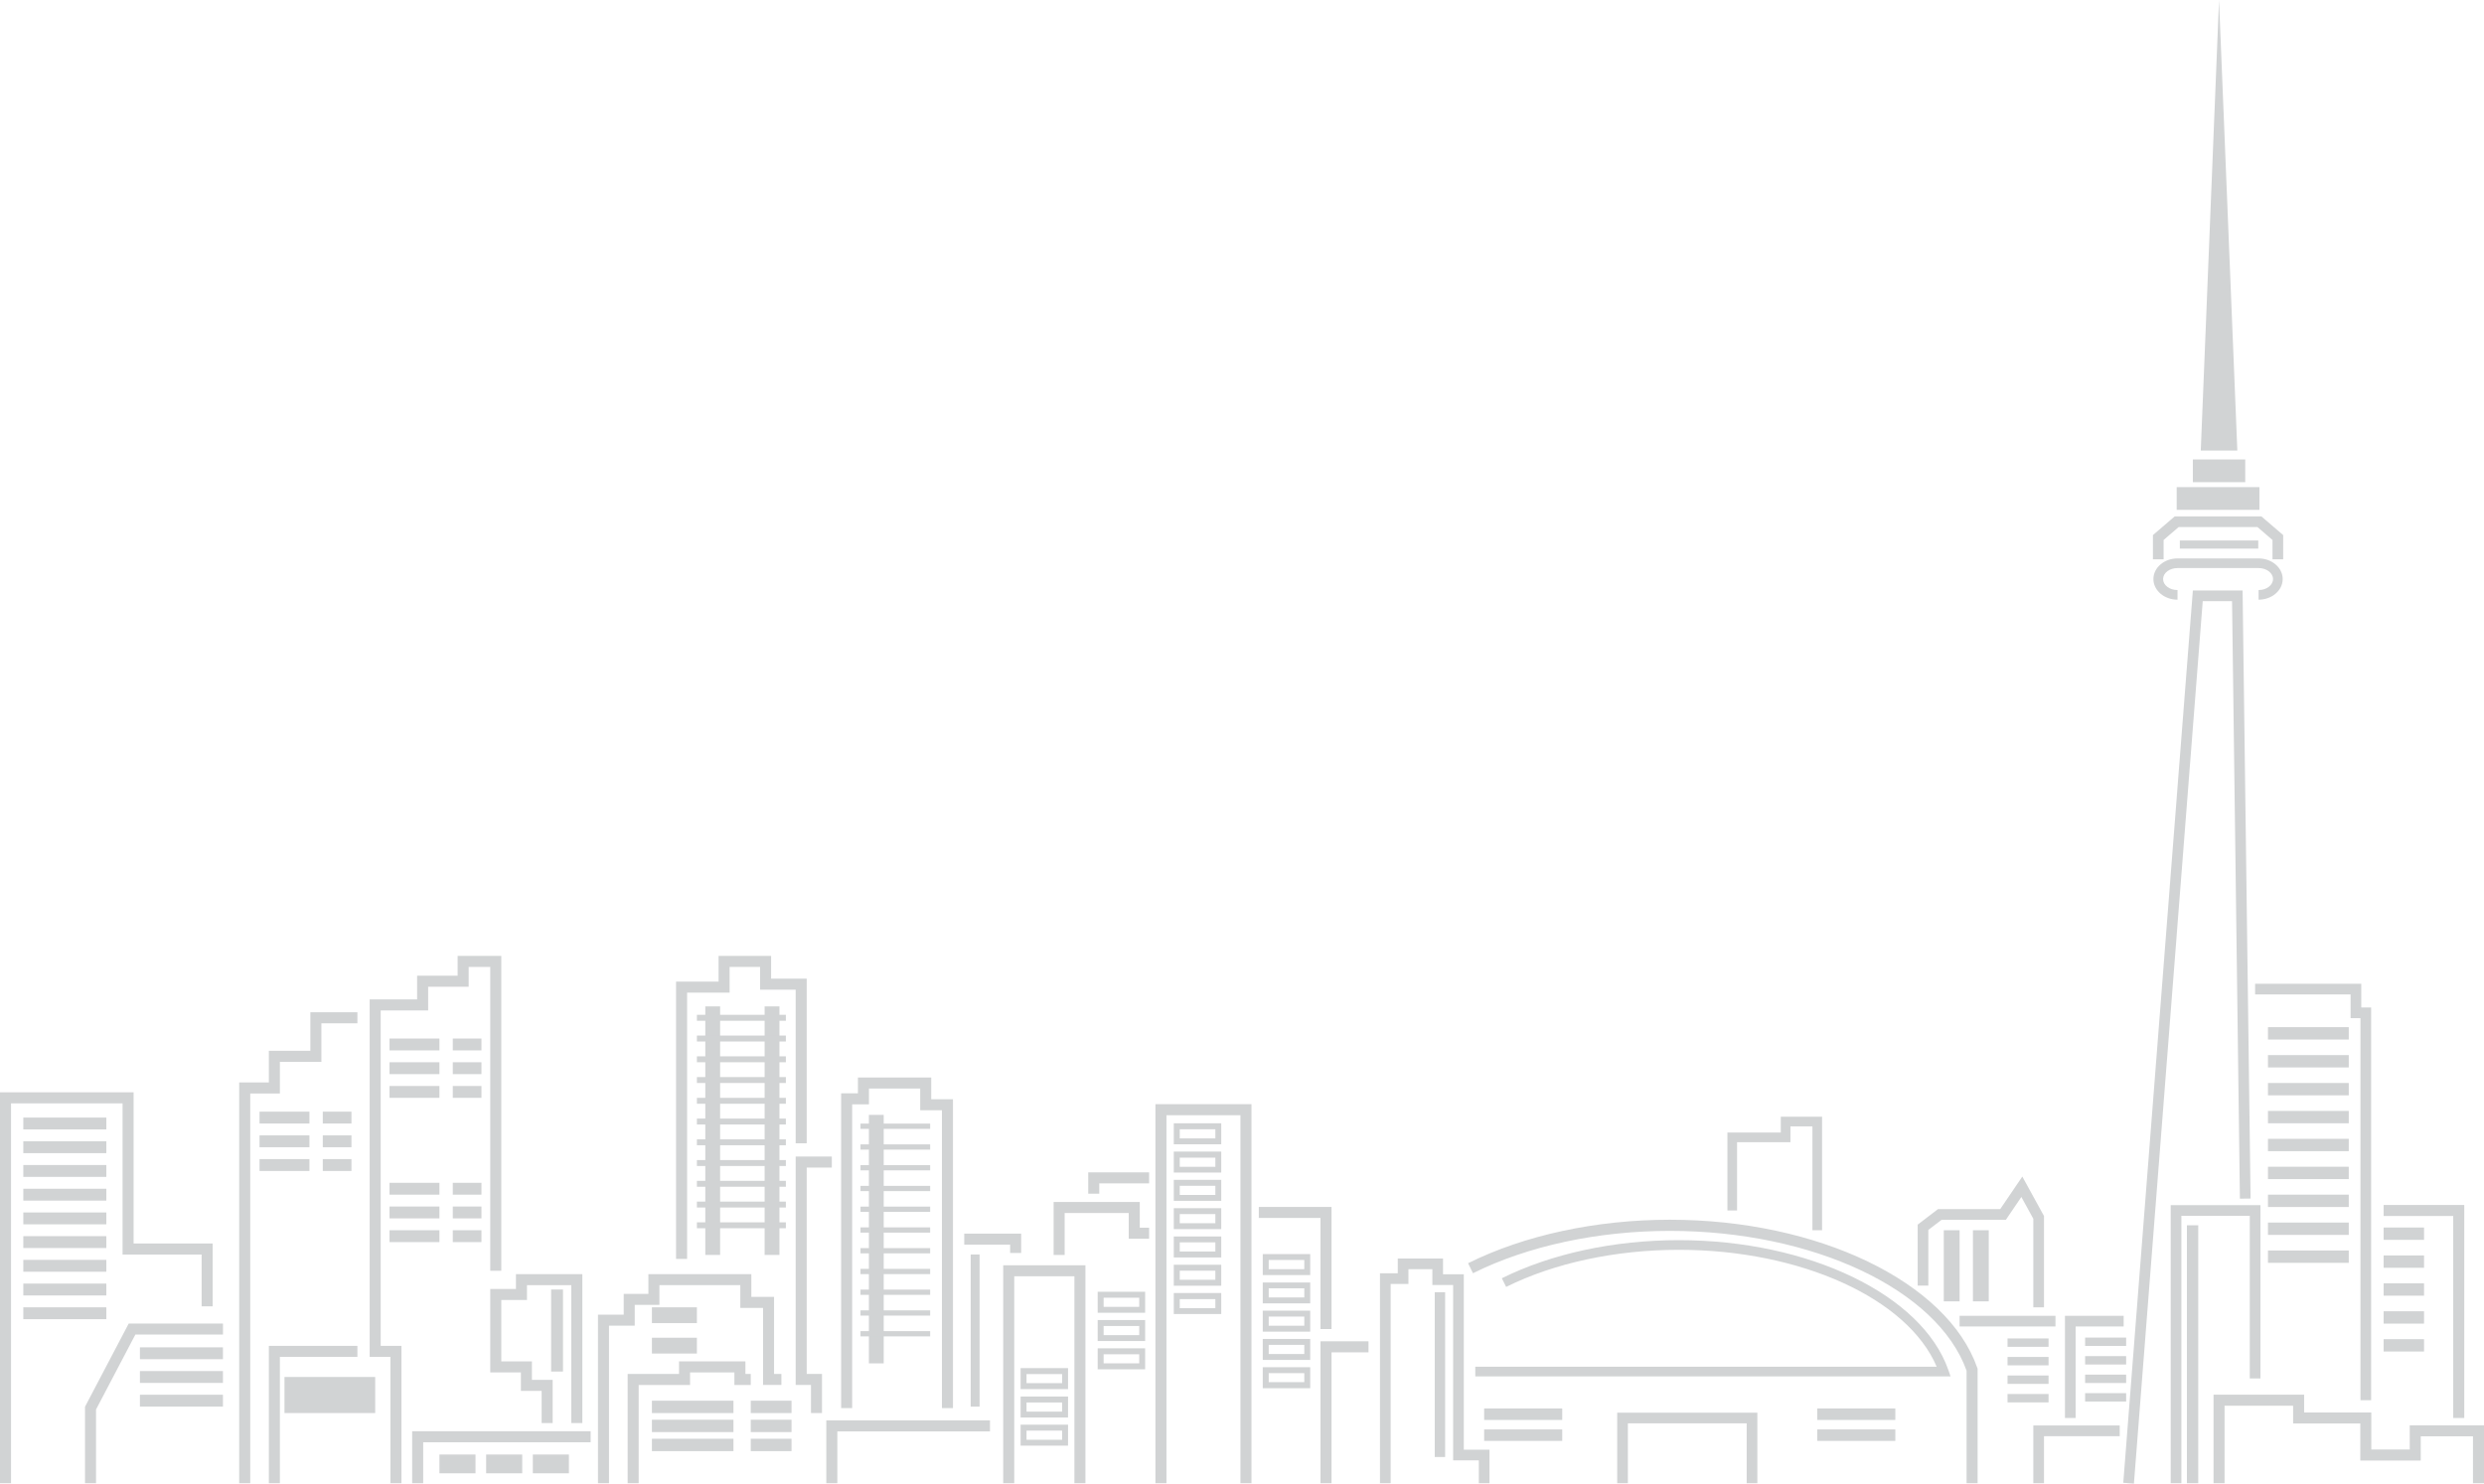 <svg xmlns="http://www.w3.org/2000/svg" width="772.57" height="461.57" viewBox="0 0 772.57 461.57"><title>wc-toronto</title><g id="Layer_2" data-name="Layer 2"><g id="Content"><polygon points="663.69 461.57 660.38 461.31 682.02 183.71 697.49 183.71 699.97 372.88 696.65 372.92 694.21 187.03 685.09 187.03 663.69 461.57" style="fill:#d1d3d4"/><polygon points="678.45 461.44 675.13 461.44 675.13 374.93 703.04 374.93 703.04 428.85 699.72 428.85 699.72 378.25 678.45 378.25 678.45 461.44" style="fill:#d1d3d4"/><polygon points="737.47 435.62 734.15 435.62 734.15 316.76 731.08 316.76 731.08 309.38 701.38 309.38 701.38 306.06 734.4 306.06 734.4 313.44 737.47 313.44 737.47 435.62" style="fill:#d1d3d4"/><path d="M702.46,186.57v-3c2.48,0,4.49-1.53,4.49-3.42s-2-3.42-4.49-3.42H677.25c-2.48,0-4.49,1.53-4.49,3.42s2,3.42,4.49,3.42v3c-4.13,0-7.5-2.88-7.5-6.42s3.36-6.42,7.5-6.42h25.21c4.13,0,7.5,2.88,7.5,6.42S706.59,186.57,702.46,186.57Z" style="fill:#d1d3d4"/><rect x="676.99" y="151.55" width="25.73" height="7.07" style="fill:#d1d3d4"/><rect x="682.02" y="142.94" width="16.29" height="7.07" style="fill:#d1d3d4"/><polygon points="710.11 174 706.79 174 706.79 168 702.11 163.97 677.6 163.97 672.92 168 672.92 174 669.6 174 669.6 166.47 676.38 160.65 703.33 160.65 710.11 166.47 710.11 174" style="fill:#d1d3d4"/><polygon points="690.16 0 684.48 140.18 690.16 140.18 695.85 140.18 690.16 0" style="fill:#d1d3d4"/><rect x="677.97" y="168.15" width="24.39" height="2.53" style="fill:#d1d3d4"/><polygon points="645.56 441.15 642.24 441.15 642.24 409.36 660.5 409.36 660.5 412.68 645.56 412.68 645.56 441.15" style="fill:#d1d3d4"/><polygon points="635.72 461.44 632.4 461.44 632.4 443.48 659.27 443.48 659.27 446.81 635.72 446.81 635.72 461.44" style="fill:#d1d3d4"/><rect x="609.47" y="409.36" width="29.82" height="3.32" style="fill:#d1d3d4"/><polygon points="635.72 406.72 632.4 406.72 632.4 379.17 628.68 372.39 623.87 379.48 603.88 379.48 599.75 382.64 599.75 399.96 596.43 399.96 596.43 381 602.76 376.16 622.11 376.16 628.98 366.04 635.72 378.32 635.72 406.72" style="fill:#d1d3d4"/><polygon points="463.26 461.44 459.94 461.44 459.94 454.34 451.95 454.34 451.95 399.77 445.49 399.77 445.49 394.85 438.05 394.85 438.05 399.46 432.52 399.46 432.52 461.44 429.2 461.44 429.2 396.14 434.73 396.14 434.73 391.53 448.81 391.53 448.81 396.45 455.27 396.45 455.27 451.02 463.26 451.02 463.26 461.44" style="fill:#d1d3d4"/><polygon points="546.57 461.44 543.25 461.44 543.25 442.81 506.3 442.81 506.3 461.44 502.98 461.44 502.98 439.49 546.57 439.49 546.57 461.44" style="fill:#d1d3d4"/><path d="M615.07,461.44h-3.43v-35c-9-25.22-47.75-43.5-92.25-43.5-22.45,0-44.21,4.68-61.27,13.17L456.6,393c17.52-8.72,39.82-13.53,62.79-13.53,46.07,0,86.27,19.38,95.58,46.07l.1.28Z" style="fill:#d1d3d4"/><path d="M606.66,428.21H458.84v-3H602.35c-9-21.2-42.22-36.38-80.19-36.38-19.68,0-38.76,4.1-53.72,11.54l-1.34-2.69c15.37-7.65,34.92-11.86,55.06-11.86,40.4,0,75.64,17,83.81,40.39Z" style="fill:#d1d3d4"/><polygon points="566.7 382.74 563.7 382.74 563.7 350.43 556.86 350.43 556.86 355.35 540.26 355.35 540.26 376.59 537.26 376.59 537.26 352.34 553.86 352.34 553.86 347.42 566.7 347.42 566.7 382.74" style="fill:#d1d3d4"/><polygon points="414.13 461.44 410.7 461.44 410.7 417.3 425.63 417.3 425.63 420.73 414.13 420.73 414.13 461.44" style="fill:#d1d3d4"/><polygon points="414.13 413.48 410.7 413.48 410.7 378.92 391.51 378.92 391.51 375.49 414.13 375.49 414.13 413.48" style="fill:#d1d3d4"/><polygon points="389.23 461.44 385.8 461.44 385.8 346.95 362.79 346.95 362.79 461.44 359.36 461.44 359.36 343.52 389.23 343.52 389.23 461.44" style="fill:#d1d3d4"/><polygon points="341.89 371.37 338.46 371.37 338.46 364.73 357.39 364.73 357.39 368.16 341.89 368.16 341.89 371.37" style="fill:#d1d3d4"/><polygon points="331.13 390.43 327.7 390.43 327.7 373.95 354.49 373.95 354.49 381.95 357.39 381.95 357.39 385.38 351.06 385.38 351.06 377.38 331.13 377.38 331.13 390.43" style="fill:#d1d3d4"/><polygon points="337.59 461.44 334.16 461.44 334.16 397.06 315.45 397.06 315.45 461.44 312.02 461.44 312.02 393.63 337.59 393.63 337.59 461.44" style="fill:#d1d3d4"/><polygon points="317.6 389.81 314.17 389.81 314.17 387.22 299.9 387.22 299.9 383.79 317.6 383.79 317.6 389.81" style="fill:#d1d3d4"/><polygon points="260.43 461.44 257 461.44 257 441.89 307.9 441.89 307.9 445.32 260.43 445.32 260.43 461.44" style="fill:#d1d3d4"/><polygon points="296.39 438.07 292.96 438.07 292.96 345.41 286.2 345.41 286.2 338.65 270.26 338.65 270.26 343.57 265.04 343.57 265.04 438.07 261.61 438.07 261.61 340.14 266.83 340.14 266.83 335.22 289.63 335.22 289.63 341.99 296.39 341.99 296.39 438.07" style="fill:#d1d3d4"/><polygon points="255.66 439.61 252.23 439.61 252.23 430.87 247.47 430.87 247.47 359.81 258.71 359.81 258.71 363.25 250.9 363.25 250.9 427.44 255.66 427.44 255.66 439.61" style="fill:#d1d3d4"/><polygon points="189.41 461.44 185.98 461.44 185.98 409 193.98 409 193.98 402.54 201.66 402.54 201.66 396.4 233.68 396.4 233.68 403.47 240.75 403.47 240.75 427.44 243.03 427.44 243.03 430.87 237.32 430.87 237.32 406.9 230.25 406.9 230.25 399.83 205.09 399.83 205.09 405.97 197.41 405.97 197.41 412.43 189.41 412.43 189.41 461.44" style="fill:#d1d3d4"/><polygon points="198.64 461.44 195.21 461.44 195.21 427.45 211.19 427.45 211.19 423.54 231.84 423.54 231.84 427.45 233.5 427.45 233.5 430.88 228.41 430.88 228.41 426.97 214.62 426.97 214.62 430.88 198.64 430.88 198.64 461.44" style="fill:#d1d3d4"/><polygon points="213.7 391.66 210.27 391.66 210.27 305.39 223.49 305.39 223.49 297.39 239.83 297.39 239.83 304.47 250.9 304.47 250.9 355.69 247.47 355.69 247.47 307.9 236.4 307.9 236.4 300.82 226.92 300.82 226.92 308.82 213.7 308.82 213.7 391.66" style="fill:#d1d3d4"/><polygon points="131.62 461.44 128.19 461.44 128.19 445.27 183.7 445.27 183.7 448.7 131.62 448.7 131.62 461.44" style="fill:#d1d3d4"/><polygon points="181.12 442.73 177.69 442.73 177.69 399.83 163.9 399.83 163.9 404.44 155.91 404.44 155.91 423.54 165.44 423.54 165.44 429.29 171.89 429.29 171.89 442.73 168.46 442.73 168.46 432.72 162.01 432.72 162.01 426.97 152.48 426.97 152.48 401.01 160.47 401.01 160.47 396.4 181.12 396.4 181.12 442.73" style="fill:#d1d3d4"/><polygon points="124.86 461.44 121.43 461.44 121.43 422.14 114.97 422.14 114.97 310.93 129.73 310.93 129.73 303.55 142.33 303.55 142.33 297.39 155.91 297.39 155.91 395.34 152.48 395.34 152.48 300.82 145.76 300.82 145.76 306.98 133.16 306.98 133.16 314.36 118.4 314.36 118.4 418.71 124.86 418.71 124.86 461.44" style="fill:#d1d3d4"/><polygon points="87.05 461.44 83.62 461.44 83.62 418.71 111.16 418.71 111.16 422.14 87.05 422.14 87.05 461.44" style="fill:#d1d3d4"/><polygon points="77.83 461.44 74.39 461.44 74.39 336.76 83.62 336.76 83.62 326.92 96.53 326.92 96.53 314.93 111.16 314.93 111.16 318.36 99.96 318.36 99.96 330.35 87.05 330.35 87.05 340.19 77.83 340.19 77.83 461.44" style="fill:#d1d3d4"/><polygon points="29.87 461.44 26.44 461.44 26.44 437.65 40.03 411.77 69.35 411.77 69.35 415.2 42.1 415.2 29.87 438.5 29.87 461.44" style="fill:#d1d3d4"/><polygon points="3.43 461.44 0 461.44 0 339.83 41.55 339.83 41.55 386.87 66.14 386.87 66.14 406.42 62.71 406.42 62.71 390.3 38.12 390.3 38.12 343.26 3.43 343.26 3.43 461.44" style="fill:#d1d3d4"/><polygon points="766.43 441.15 763 441.15 763 378.31 741.35 378.31 741.35 374.88 766.43 374.88 766.43 441.15" style="fill:#d1d3d4"/><polygon points="772.57 461.44 769.14 461.44 769.14 446.86 752.9 446.86 752.9 454.39 734.1 454.39 734.1 442.86 713.2 442.86 713.2 437.33 691.88 437.33 691.88 461.44 688.45 461.44 688.45 433.9 716.63 433.9 716.63 439.43 737.52 439.43 737.52 450.96 749.47 450.96 749.47 443.43 772.57 443.43 772.57 461.44" style="fill:#d1d3d4"/><rect x="7.25" y="347.69" width="25.82" height="3.69" style="fill:#d1d3d4"/><rect x="7.25" y="355.07" width="25.82" height="3.69" style="fill:#d1d3d4"/><rect x="7.25" y="362.45" width="25.82" height="3.69" style="fill:#d1d3d4"/><rect x="7.25" y="369.83" width="25.82" height="3.69" style="fill:#d1d3d4"/><rect x="7.25" y="377.21" width="25.82" height="3.69" style="fill:#d1d3d4"/><rect x="7.25" y="384.58" width="25.82" height="3.69" style="fill:#d1d3d4"/><rect x="7.25" y="391.96" width="25.82" height="3.69" style="fill:#d1d3d4"/><rect x="7.25" y="399.34" width="25.82" height="3.69" style="fill:#d1d3d4"/><rect x="7.25" y="406.72" width="25.82" height="3.69" style="fill:#d1d3d4"/><rect x="43.52" y="419.17" width="25.82" height="3.69" style="fill:#d1d3d4"/><rect x="43.52" y="426.55" width="25.82" height="3.69" style="fill:#d1d3d4"/><rect x="43.52" y="433.92" width="25.82" height="3.69" style="fill:#d1d3d4"/><rect x="80.72" y="345.85" width="15.52" height="3.69" style="fill:#d1d3d4"/><rect x="80.72" y="353.23" width="15.52" height="3.69" style="fill:#d1d3d4"/><rect x="80.72" y="360.61" width="15.52" height="3.69" style="fill:#d1d3d4"/><rect x="100.39" y="345.85" width="8.92" height="3.69" style="fill:#d1d3d4"/><rect x="100.39" y="353.23" width="8.92" height="3.69" style="fill:#d1d3d4"/><rect x="100.39" y="360.61" width="8.92" height="3.69" style="fill:#d1d3d4"/><rect x="121.15" y="367.98" width="15.52" height="3.69" style="fill:#d1d3d4"/><rect x="121.15" y="375.36" width="15.52" height="3.69" style="fill:#d1d3d4"/><rect x="121.15" y="382.74" width="15.52" height="3.69" style="fill:#d1d3d4"/><rect x="140.82" y="367.98" width="8.92" height="3.69" style="fill:#d1d3d4"/><rect x="140.82" y="375.36" width="8.92" height="3.69" style="fill:#d1d3d4"/><rect x="140.82" y="382.74" width="8.92" height="3.69" style="fill:#d1d3d4"/><rect x="121.15" y="323.1" width="15.52" height="3.69" style="fill:#d1d3d4"/><rect x="121.15" y="330.48" width="15.52" height="3.69" style="fill:#d1d3d4"/><rect x="121.15" y="337.86" width="15.52" height="3.69" style="fill:#d1d3d4"/><rect x="140.82" y="323.1" width="8.92" height="3.69" style="fill:#d1d3d4"/><rect x="140.82" y="330.48" width="8.92" height="3.69" style="fill:#d1d3d4"/><rect x="140.82" y="337.86" width="8.92" height="3.69" style="fill:#d1d3d4"/><rect x="88.48" y="428.39" width="28.21" height="11.22" style="fill:#d1d3d4"/><rect x="171.41" y="401.18" width="3.69" height="25.52" style="fill:#d1d3d4"/><rect x="136.67" y="452.52" width="11.22" height="5.84" style="fill:#d1d3d4"/><rect x="151.2" y="452.52" width="11.22" height="5.84" style="fill:#d1d3d4"/><rect x="165.72" y="452.52" width="11.22" height="5.84" style="fill:#d1d3d4"/><rect x="237.81" y="313.1" width="4.61" height="77.32" style="fill:#d1d3d4"/><rect x="219.36" y="313.1" width="4.61" height="77.32" style="fill:#d1d3d4"/><rect x="216.75" y="315.72" width="27.67" height="1.85" style="fill:#d1d3d4"/><rect x="216.75" y="322.18" width="27.67" height="1.84" style="fill:#d1d3d4"/><rect x="216.75" y="328.64" width="27.67" height="1.84" style="fill:#d1d3d4"/><rect x="216.75" y="335.09" width="27.67" height="1.84" style="fill:#d1d3d4"/><rect x="216.75" y="341.55" width="27.67" height="1.84" style="fill:#d1d3d4"/><rect x="216.75" y="348" width="27.67" height="1.84" style="fill:#d1d3d4"/><rect x="216.75" y="354.46" width="27.67" height="1.84" style="fill:#d1d3d4"/><rect x="216.75" y="360.91" width="27.67" height="1.84" style="fill:#d1d3d4"/><rect x="216.75" y="367.37" width="27.67" height="1.84" style="fill:#d1d3d4"/><rect x="216.75" y="373.83" width="27.67" height="1.84" style="fill:#d1d3d4"/><rect x="216.75" y="380.28" width="27.67" height="1.84" style="fill:#d1d3d4"/><rect x="270.24" y="346.85" width="4.61" height="77.31" style="fill:#d1d3d4"/><rect x="267.63" y="349.57" width="21.67" height="1.63" style="fill:#d1d3d4"/><rect x="267.63" y="356.03" width="21.67" height="1.63" style="fill:#d1d3d4"/><rect x="267.63" y="362.48" width="21.67" height="1.63" style="fill:#d1d3d4"/><rect x="267.63" y="368.94" width="21.67" height="1.63" style="fill:#d1d3d4"/><rect x="267.63" y="375.39" width="21.67" height="1.63" style="fill:#d1d3d4"/><rect x="267.63" y="381.85" width="21.67" height="1.63" style="fill:#d1d3d4"/><rect x="267.63" y="388.3" width="21.67" height="1.63" style="fill:#d1d3d4"/><rect x="267.63" y="394.76" width="21.67" height="1.63" style="fill:#d1d3d4"/><rect x="267.63" y="401.21" width="21.67" height="1.63" style="fill:#d1d3d4"/><rect x="267.63" y="407.67" width="21.67" height="1.63" style="fill:#d1d3d4"/><rect x="267.63" y="414.13" width="21.67" height="1.63" style="fill:#d1d3d4"/><rect x="202.76" y="406.72" width="13.99" height="4.92" style="fill:#d1d3d4"/><rect x="202.76" y="416.18" width="13.99" height="4.92" style="fill:#d1d3d4"/><rect x="202.76" y="435.77" width="25.36" height="3.85" style="fill:#d1d3d4"/><rect x="233.5" y="435.77" width="12.68" height="3.85" style="fill:#d1d3d4"/><rect x="202.76" y="441.69" width="25.36" height="3.85" style="fill:#d1d3d4"/><rect x="233.5" y="441.69" width="12.68" height="3.85" style="fill:#d1d3d4"/><rect x="202.76" y="447.61" width="25.36" height="3.85" style="fill:#d1d3d4"/><rect x="233.5" y="447.61" width="12.68" height="3.85" style="fill:#d1d3d4"/><path d="M379.83,356H365.07v-6.53h14.76Zm-12.91-1.84H378v-2.84H366.92Z" style="fill:#d1d3d4"/><path d="M379.83,364.8H365.07v-6.53h14.76ZM366.92,363H378v-2.84H366.92Z" style="fill:#d1d3d4"/><path d="M379.83,373.6H365.07v-6.53h14.76Zm-12.91-1.84H378v-2.84H366.92Z" style="fill:#d1d3d4"/><path d="M379.83,382.4H365.07v-6.53h14.76Zm-12.91-1.84H378v-2.84H366.92Z" style="fill:#d1d3d4"/><path d="M379.83,391.2H365.07v-6.53h14.76Zm-12.91-1.84H378v-2.84H366.92Z" style="fill:#d1d3d4"/><path d="M379.83,400H365.07v-6.53h14.76Zm-12.91-1.84H378v-2.84H366.92Z" style="fill:#d1d3d4"/><path d="M379.83,408.8H365.07v-6.53h14.76ZM366.92,407H378v-2.84H366.92Z" style="fill:#d1d3d4"/><path d="M407.5,396.69H392.74v-6.53H407.5Zm-12.91-1.84h11.07V392H394.59Z" style="fill:#d1d3d4"/><path d="M407.5,405.49H392.74V399H407.5Zm-12.91-1.84h11.07V400.8H394.59Z" style="fill:#d1d3d4"/><path d="M407.5,414.29H392.74v-6.53H407.5Zm-12.91-1.84h11.07V409.6H394.59Z" style="fill:#d1d3d4"/><path d="M407.5,423.09H392.74v-6.53H407.5Zm-12.91-1.84h11.07V418.4H394.59Z" style="fill:#d1d3d4"/><path d="M407.5,431.89H392.74v-6.53H407.5ZM394.59,430h11.07V427.2H394.59Z" style="fill:#d1d3d4"/><path d="M356.16,408.41H341.4v-6.53h14.76Zm-12.91-1.84h11.07v-2.84H343.25Z" style="fill:#d1d3d4"/><path d="M356.16,417.21H341.4v-6.53h14.76Zm-12.91-1.84h11.07v-2.84H343.25Z" style="fill:#d1d3d4"/><path d="M356.16,426H341.4v-6.53h14.76Zm-12.91-1.84h11.07v-2.84H343.25Z" style="fill:#d1d3d4"/><path d="M332.18,432.16H317.43v-6.53h14.76Zm-12.91-1.84h11.07v-2.84H319.27Z" style="fill:#d1d3d4"/><path d="M332.18,441H317.43v-6.53h14.76Zm-12.91-1.84h11.07v-2.84H319.27Z" style="fill:#d1d3d4"/><path d="M332.18,449.76H317.43v-6.53h14.76Zm-12.91-1.84h11.07v-2.84H319.27Z" style="fill:#d1d3d4"/><rect x="301.9" y="390.28" width="2.77" height="47.34" style="fill:#d1d3d4"/><rect x="446.23" y="402.03" width="3.23" height="51.26" style="fill:#d1d3d4"/><rect x="461.6" y="438.19" width="24.28" height="3.57" style="fill:#d1d3d4"/><rect x="461.6" y="444.71" width="24.28" height="3.57" style="fill:#d1d3d4"/><rect x="565.2" y="438.19" width="24.28" height="3.57" style="fill:#d1d3d4"/><rect x="565.2" y="444.71" width="24.28" height="3.57" style="fill:#d1d3d4"/><rect x="604.55" y="382.74" width="4.92" height="22.13" style="fill:#d1d3d4"/><rect x="613.62" y="382.74" width="4.92" height="22.13" style="fill:#d1d3d4"/><rect x="624.38" y="416.4" width="12.76" height="2.61" style="fill:#d1d3d4"/><rect x="624.38" y="422.16" width="12.76" height="2.61" style="fill:#d1d3d4"/><rect x="624.38" y="427.93" width="12.76" height="2.61" style="fill:#d1d3d4"/><rect x="624.38" y="433.69" width="12.76" height="2.61" style="fill:#d1d3d4"/><rect x="648.51" y="416.13" width="12.76" height="2.61" style="fill:#d1d3d4"/><rect x="648.51" y="421.9" width="12.76" height="2.61" style="fill:#d1d3d4"/><rect x="648.51" y="427.66" width="12.76" height="2.61" style="fill:#d1d3d4"/><rect x="648.51" y="433.42" width="12.76" height="2.61" style="fill:#d1d3d4"/><rect x="680.17" y="381.2" width="3.53" height="80.23" style="fill:#d1d3d4"/><rect x="705.38" y="319.56" width="25.13" height="3.85" style="fill:#d1d3d4"/><rect x="705.38" y="328.25" width="25.13" height="3.84" style="fill:#d1d3d4"/><rect x="705.38" y="336.93" width="25.13" height="3.84" style="fill:#d1d3d4"/><rect x="705.38" y="345.62" width="25.13" height="3.84" style="fill:#d1d3d4"/><rect x="705.38" y="354.3" width="25.13" height="3.84" style="fill:#d1d3d4"/><rect x="705.38" y="362.99" width="25.13" height="3.84" style="fill:#d1d3d4"/><rect x="705.38" y="371.67" width="25.13" height="3.84" style="fill:#d1d3d4"/><rect x="705.38" y="380.35" width="25.13" height="3.84" style="fill:#d1d3d4"/><rect x="705.38" y="389.04" width="25.13" height="3.84" style="fill:#d1d3d4"/><rect x="741.35" y="381.89" width="12.57" height="3.84" style="fill:#d1d3d4"/><rect x="741.35" y="390.58" width="12.57" height="3.84" style="fill:#d1d3d4"/><rect x="741.35" y="399.26" width="12.57" height="3.84" style="fill:#d1d3d4"/><rect x="741.35" y="407.95" width="12.57" height="3.84" style="fill:#d1d3d4"/><rect x="741.35" y="416.63" width="12.57" height="3.84" style="fill:#d1d3d4"/></g></g></svg>
